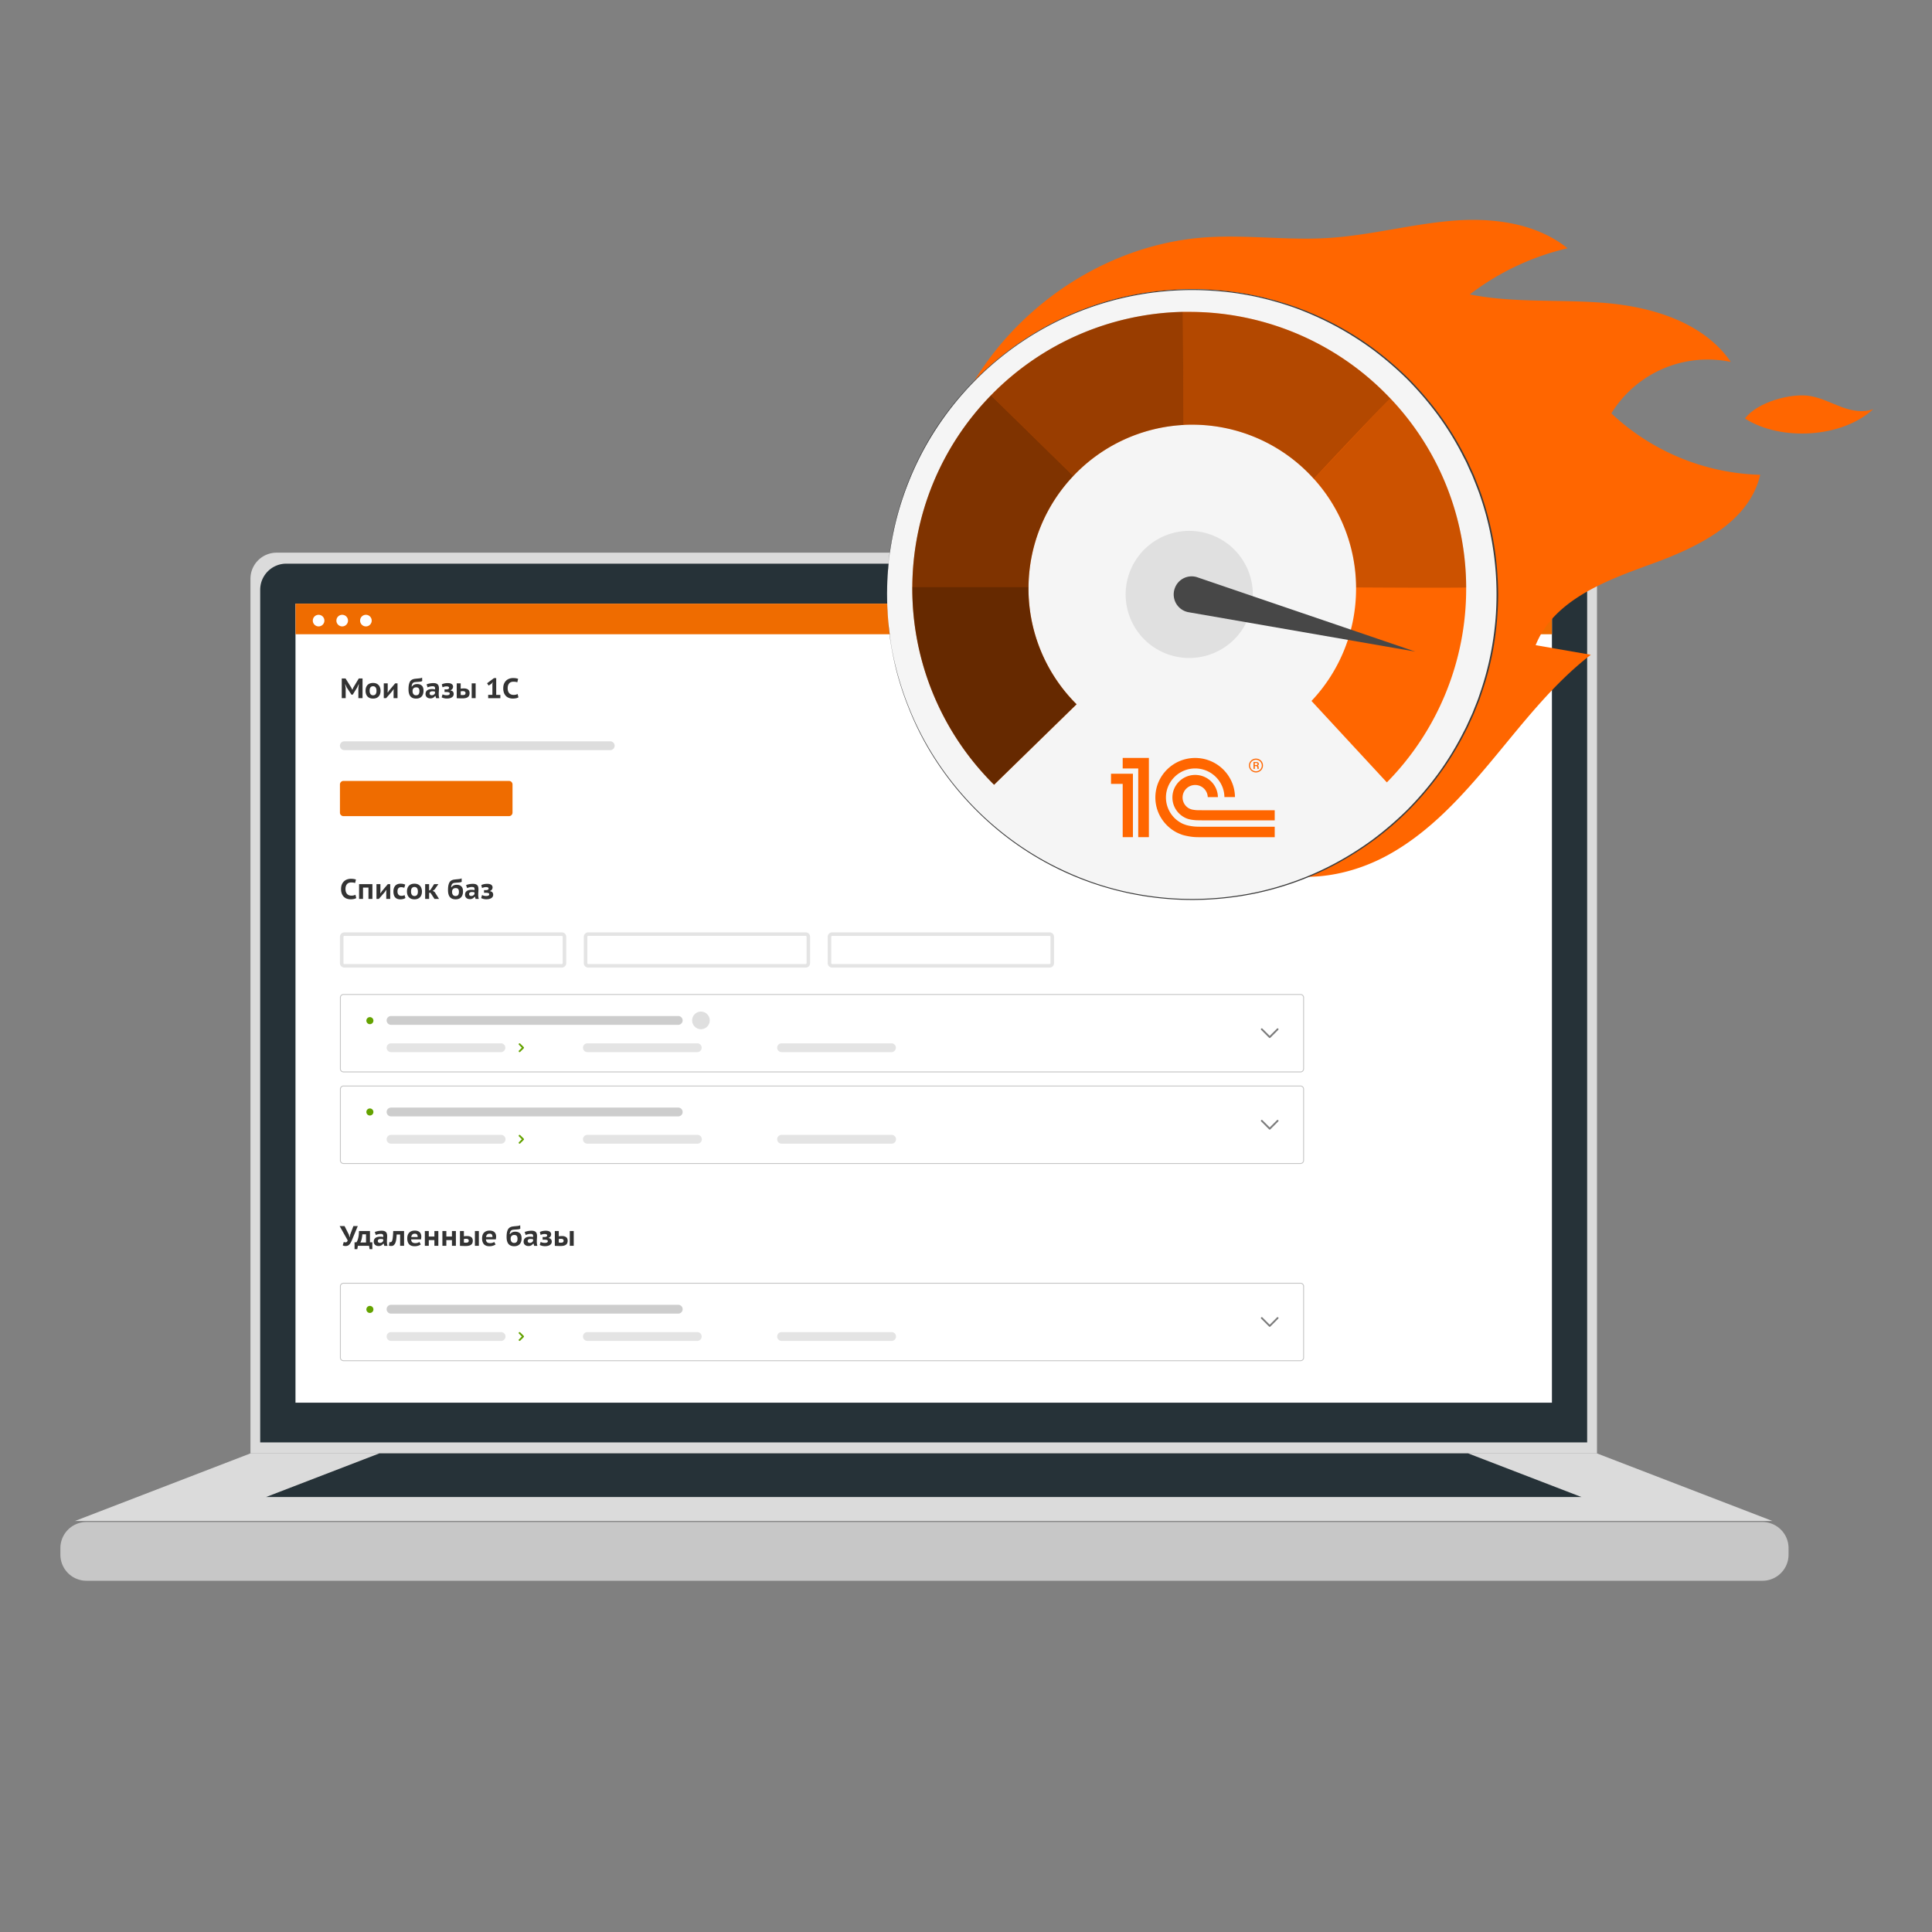 <svg width="296" height="296" fill="none" xmlns="http://www.w3.org/2000/svg"><rect width="100%" height="100%" fill="#808080" stroke="none"/><path d="M240.674 84.675H42.373a4 4 0 0 0-4 4v134h206.301v-134a4 4 0 0 0-4-4z" fill="#DBDBDB"/><path d="M239.167 86.358H43.865a4 4 0 0 0-4 4v130.634h203.302V90.358a4 4 0 0 0-4-4z" fill="#263238"/><path d="M270.022 233.186H13.252a4 4 0 0 0-4 4v1.001a4 4 0 0 0 4 4h256.77a4 4 0 0 0 4-4v-1.001a4 4 0 0 0-4-4z" fill="#C7C7C7"/><path d="m11.5 233.023 26.87-10.348h206.3l26.87 10.348H11.5z" fill="#DBDBDB"/><path d="m40.773 229.353 17.34-6.678H224.94l17.339 6.678H40.773z" fill="#263238"/><path d="M237.769 92.483H45.271v122.422H237.77V92.483z" fill="#fff"/><path d="M52.08 114.25c0-.372.302-.674.675-.674h40.738a.674.674 0 1 1 0 1.349H52.755a.675.675 0 0 1-.675-.675z" fill="#DDD"/><path d="m54.906 105.451.07-.626h-.027l-.207.475-.7 1.126h-.198l-.742-1.131-.203-.466h-.026l.09.617v1.52h-.604v-3.022h.579l.872 1.394.164.333h.021l.143-.341.833-1.386h.574v3.022h-.639v-1.515zM56.008 105.835c0-.374.099-.668.297-.881.199-.213.483-.319.85-.319.194 0 .362.03.506.09a.968.968 0 0 1 .358.255c.095.107.166.233.212.38.049.144.073.302.073.475 0 .184-.026.351-.078.501a1.054 1.054 0 0 1-.224.375.945.945 0 0 1-.363.237 1.324 1.324 0 0 1-.483.082c-.196 0-.366-.03-.51-.09a.982.982 0 0 1-.358-.251 1.06 1.06 0 0 1-.211-.379 1.578 1.578 0 0 1-.07-.475zm.621 0c0 .095.01.184.03.267a.73.73 0 0 0 .091.221.478.478 0 0 0 .406.202c.35 0 .526-.23.526-.69 0-.101-.01-.193-.03-.276a.568.568 0 0 0-.09-.221.402.402 0 0 0-.164-.146.512.512 0 0 0-.242-.052.486.486 0 0 0-.389.164c-.092.109-.138.286-.138.531zM60.3 105.943l.025-.384-.272.379-.893 1.028h-.363V104.7h.604v1.066l-.021.311h.052a3.52 3.52 0 0 0 .103-.156l.108-.155.898-1.066h.363v2.266h-.605v-1.023zM63.119 105.179a.912.912 0 0 1 .337-.285c.13-.061.284-.091.466-.091.296 0 .53.081.703.242.173.161.26.414.26.76 0 .402-.1.708-.299.915-.195.207-.474.31-.837.31-.38 0-.669-.115-.867-.345-.196-.23-.294-.588-.294-1.075 0-.259.016-.477.047-.656a1.81 1.81 0 0 1 .139-.449.811.811 0 0 1 .215-.28.887.887 0 0 1 .277-.156 1.36 1.36 0 0 1 .332-.073c.118-.014.242-.027.371-.039.164-.014.305-.03.423-.047a.667.667 0 0 0 .276-.1l.022.523a.607.607 0 0 1-.276.099 9.961 9.961 0 0 1-.492.043 8.326 8.326 0 0 0-.337.03.602.602 0 0 0-.255.087.447.447 0 0 0-.172.202 1.327 1.327 0 0 0-.095.389h.039l.017-.004zm.09.703c0 .092.01.177.03.255a.64.64 0 0 0 .1.203.49.49 0 0 0 .164.138.53.53 0 0 0 .233.047c.19 0 .325-.056.406-.168.08-.112.12-.269.12-.47 0-.19-.038-.334-.116-.432-.075-.098-.201-.147-.38-.147-.19 0-.33.052-.423.156-.089.1-.134.24-.134.418zM65.356 104.855c.13-.058.288-.105.475-.143.19-.037.385-.056.587-.056.158 0 .29.019.397.056a.58.58 0 0 1 .393.419c.028.098.043.207.043.328 0 .147-.006.292-.017.436a5.769 5.769 0 0 0-.018.458c0 .109.007.216.022.319.014.104.037.203.069.298h-.492l-.1-.337h-.051c-.075.101-.17.187-.285.259a.827.827 0 0 1-.445.108.941.941 0 0 1-.302-.047.713.713 0 0 1-.233-.134.683.683 0 0 1-.151-.212.657.657 0 0 1-.052-.263c0-.256.085-.449.255-.578.172-.133.433-.199.781-.199.08 0 .161.007.242.022.08.011.136.02.168.026a1.13 1.13 0 0 0 .013-.156c0-.109-.027-.19-.082-.241-.055-.052-.157-.078-.306-.078a1.58 1.58 0 0 0-.406.052c-.13.031-.245.072-.346.12l-.16-.457zm.79 1.662a.512.512 0 0 0 .323-.095c.081-.063.14-.13.178-.199v-.259a.521.521 0 0 0-.07-.017c-.028-.006-.061-.011-.099-.017a1.184 1.184 0 0 0-.203-.018c-.155 0-.27.029-.345.087a.248.248 0 0 0-.112.207c0 .104.028.181.086.233.06.052.141.078.242.078zM68.106 106.025v-.406h.28c.13 0 .232-.02.307-.06.075-.044.112-.101.112-.173 0-.084-.033-.141-.1-.173a.712.712 0 0 0-.31-.052c-.124 0-.237.016-.34.048a1.61 1.61 0 0 0-.251.091 5.592 5.592 0 0 1-.06-.221 2.581 2.581 0 0 0-.057-.224c.095-.058.223-.105.384-.143a2.29 2.29 0 0 1 .514-.056c.28 0 .486.049.622.147a.472.472 0 0 1 .207.415.49.49 0 0 1-.026.155.544.544 0 0 1-.363.371v.035c.179.037.304.102.376.194.072.089.108.21.108.363a.574.574 0 0 1-.065.267.6.6 0 0 1-.19.216.975.975 0 0 1-.328.147c-.13.037-.283.056-.462.056a1.753 1.753 0 0 1-.794-.181c.02-.078.042-.156.065-.234l.069-.233a1.341 1.341 0 0 0 .643.143c.305 0 .457-.088.457-.263a.177.177 0 0 0-.12-.173.573.573 0 0 0-.177-.043 2.316 2.316 0 0 0-.277-.013h-.224zM70.58 106.461c.055.011.109.02.16.026.055.002.106.004.151.004.156 0 .267-.025.333-.073.066-.049.1-.129.1-.238a.246.246 0 0 0-.1-.211c-.066-.052-.171-.078-.315-.078-.121 0-.23.013-.328.039v.531zm0-.95a3.075 3.075 0 0 1 .489-.039c.164 0 .3.019.41.056a.71.71 0 0 1 .272.147c.069.063.117.138.146.225a.792.792 0 0 1 .048.276c0 .135-.02.254-.06.358a.567.567 0 0 1-.19.255.864.864 0 0 1-.342.155 2.11 2.11 0 0 1-.509.052c-.19 0-.354-.003-.492-.009a6.813 6.813 0 0 1-.376-.017v-2.27h.605v.811zm1.689-.811h.604v2.266h-.605V104.7zM74.793 106.461h.647v-1.662l.074-.298-.225.259-.423.276-.242-.354 1.058-.79h.341v2.569h.635v.505h-1.865v-.505zM79.428 106.836a.965.965 0 0 1-.375.143 2.443 2.443 0 0 1-.48.047 1.82 1.82 0 0 1-.556-.086 1.293 1.293 0 0 1-.47-.276 1.362 1.362 0 0 1-.325-.488 1.92 1.92 0 0 1-.12-.721c0-.294.045-.54.138-.738a1.352 1.352 0 0 1 .833-.751c.175-.055.348-.082.518-.082.187 0 .344.011.47.034.13.023.236.051.32.082l-.126.535a1.047 1.047 0 0 0-.254-.069 2.566 2.566 0 0 0-.363-.021.918.918 0 0 0-.354.065.692.692 0 0 0-.267.185.912.912 0 0 0-.177.315c-.04.127-.06.275-.06.445 0 .15.018.286.055.41.038.124.094.23.169.319a.74.74 0 0 0 .285.208c.115.049.248.073.401.073.141 0 .259-.013.354-.039.098-.026.184-.059.259-.099l.125.509zM54.58 137.591a.965.965 0 0 1-.375.143 2.443 2.443 0 0 1-.48.047 1.82 1.82 0 0 1-.556-.086 1.282 1.282 0 0 1-.47-.277 1.349 1.349 0 0 1-.324-.487 1.92 1.92 0 0 1-.121-.721c0-.294.046-.54.138-.738a1.352 1.352 0 0 1 .833-.751c.176-.055.348-.082.518-.082.187 0 .344.011.47.034.13.023.237.05.32.082l-.125.535a1.044 1.044 0 0 0-.255-.069 2.565 2.565 0 0 0-.362-.021.936.936 0 0 0-.354.064.705.705 0 0 0-.268.186.912.912 0 0 0-.177.315c-.04.127-.06.275-.06.445 0 .149.018.286.056.41.037.124.093.23.168.319a.74.74 0 0 0 .285.208c.115.048.249.073.401.073.141 0 .26-.013.354-.039.098-.026.185-.059.26-.099l.125.509zM56.452 135.99h-.834v1.731h-.604v-2.267h2.042v2.267h-.604v-1.731zM59.18 136.698l.026-.385-.272.38-.893 1.028h-.363v-2.267h.605v1.067l-.022.31h.052a11.314 11.314 0 0 1 .212-.31l.897-1.067h.363v2.267h-.605v-1.023zM62.115 137.582a1.1 1.1 0 0 1-.354.152 1.729 1.729 0 0 1-.423.051 1.26 1.26 0 0 1-.496-.086.86.86 0 0 1-.328-.246 1.013 1.013 0 0 1-.182-.376 1.967 1.967 0 0 1-.056-.487c0-.377.092-.671.276-.881.187-.213.458-.319.812-.319.172 0 .314.014.423.043.112.026.211.06.298.103l-.147.484a1.07 1.07 0 0 0-.224-.069 1.116 1.116 0 0 0-.255-.026c-.181 0-.321.053-.419.16-.095.103-.142.272-.142.505 0 .092.011.178.034.259a.604.604 0 0 0 .108.207c.05.06.11.108.186.142a.616.616 0 0 0 .263.052c.12 0 .216-.01.285-.03a.96.96 0 0 0 .203-.091l.138.453zM62.35 136.59c0-.374.1-.668.298-.881.198-.213.482-.319.85-.319.193 0 .361.03.505.09a.968.968 0 0 1 .359.255c.095.106.165.233.211.38.05.144.074.302.074.475 0 .184-.026.351-.078.5a1.05 1.05 0 0 1-.225.376.946.946 0 0 1-.362.237 1.324 1.324 0 0 1-.484.082c-.195 0-.365-.03-.509-.09a.981.981 0 0 1-.358-.251 1.069 1.069 0 0 1-.212-.379 1.582 1.582 0 0 1-.069-.475zm.622 0c0 .095.01.184.03.267.02.084.05.157.09.22a.478.478 0 0 0 .406.203c.351 0 .527-.23.527-.69 0-.101-.01-.193-.03-.277a.57.57 0 0 0-.09-.22.402.402 0 0 0-.165-.146.511.511 0 0 0-.242-.052.486.486 0 0 0-.388.164c-.092.109-.138.286-.138.531zM65.955 136.78h-.211v.941h-.605v-2.267h.605v.98l.194-.082.578-.898h.652c-.1.139-.2.278-.297.419l-.29.415-.285.189.303.186c.109.178.22.355.332.531.112.173.223.348.332.527h-.699l-.609-.941zM69.17 135.934a.913.913 0 0 1 .337-.285c.13-.061.285-.091.466-.091.297 0 .531.081.704.242.173.161.259.414.259.759 0 .403-.1.708-.298.916-.196.207-.475.31-.837.31-.38 0-.67-.115-.868-.345-.196-.23-.294-.588-.294-1.075 0-.259.016-.477.048-.656a1.81 1.81 0 0 1 .138-.449.81.81 0 0 1 .216-.28.887.887 0 0 1 .276-.156 1.36 1.36 0 0 1 .333-.073c.118-.015.241-.028.37-.039.165-.014.306-.03.424-.048a.654.654 0 0 0 .276-.099l.022.522a.606.606 0 0 1-.276.1 9.961 9.961 0 0 1-.493.043 8.342 8.342 0 0 0-.336.03.601.601 0 0 0-.255.086.456.456 0 0 0-.173.203 1.319 1.319 0 0 0-.095.389h.04l.017-.004zm.091.703c0 .092.01.177.03.255a.64.64 0 0 0 .1.203.49.49 0 0 0 .164.138.53.53 0 0 0 .233.047c.19 0 .325-.056.406-.168.08-.112.12-.269.12-.471 0-.189-.038-.333-.116-.431-.075-.098-.202-.147-.38-.147-.19 0-.331.052-.423.155-.09.101-.134.241-.134.419zM71.407 135.61c.13-.058.288-.105.475-.143.19-.037.386-.056.587-.056.159 0 .29.019.397.056.11.038.196.092.26.164a.585.585 0 0 1 .133.255c.029.098.043.207.043.328 0 .147-.005.292-.017.436a5.77 5.77 0 0 0-.017.458c0 .109.007.216.021.319.015.104.038.203.07.298h-.493l-.099-.337h-.052c-.075.101-.17.187-.285.259a.827.827 0 0 1-.444.108.941.941 0 0 1-.302-.047.733.733 0 0 1-.233-.134.697.697 0 0 1-.151-.212.657.657 0 0 1-.052-.263c0-.256.085-.449.254-.578.173-.133.434-.199.782-.199.08 0 .16.007.241.022.081.011.137.02.169.026a1.13 1.13 0 0 0 .013-.156c0-.109-.028-.19-.082-.242-.055-.051-.157-.077-.307-.077a1.58 1.58 0 0 0-.406.052c-.13.031-.244.071-.345.12l-.16-.457zm.79 1.662a.512.512 0 0 0 .324-.095c.08-.064.14-.13.177-.199v-.259a1.383 1.383 0 0 0-.168-.034 1.184 1.184 0 0 0-.203-.018c-.156 0-.27.029-.346.087a.246.246 0 0 0-.112.207c0 .104.03.181.087.233.06.052.14.078.241.078zM74.157 136.78v-.406h.281c.13 0 .232-.02.307-.061.074-.043.112-.1.112-.172 0-.084-.033-.141-.1-.173a.712.712 0 0 0-.31-.052c-.124 0-.238.016-.341.048-.101.029-.184.059-.25.09a4.995 4.995 0 0 1-.061-.22 2.581 2.581 0 0 0-.056-.224c.095-.058.223-.105.384-.143a2.29 2.29 0 0 1 .514-.056c.279 0 .486.049.621.147a.471.471 0 0 1 .208.414.494.494 0 0 1-.026.156.547.547 0 0 1-.363.371v.035c.178.037.304.102.376.194a.56.56 0 0 1 .107.362.575.575 0 0 1-.064.268.6.6 0 0 1-.19.216.974.974 0 0 1-.328.147c-.13.037-.284.056-.462.056a1.753 1.753 0 0 1-.794-.182c.02-.077.041-.155.064-.233l.07-.233a1.34 1.34 0 0 0 .643.143c.305 0 .457-.088.457-.264a.176.176 0 0 0-.12-.172.573.573 0 0 0-.178-.043 2.316 2.316 0 0 0-.276-.013h-.225zM53.455 189.164l.095.384h.03l.074-.402.492-1.299h.669l-.877 2.102a3.88 3.88 0 0 1-.198.419 1.567 1.567 0 0 1-.212.298.803.803 0 0 1-.25.177.852.852 0 0 1-.32.056c-.103 0-.185-.006-.245-.017a.634.634 0 0 1-.203-.087l.16-.513a.542.542 0 0 0 .146.047 1.1 1.1 0 0 0 .142.009c.15 0 .254-.101.311-.303l-1.23-2.188h.751l.665 1.317zM57.044 191.382h-.423l-.077-.513h-1.718l-.082.513h-.423v-1.049h.285c.025-.034.06-.092.103-.172.046-.081.09-.19.13-.328.043-.139.079-.308.108-.51.031-.204.048-.444.051-.721h1.684v1.731h.362v1.049zm-.966-1.018v-1.257h-.566a3.868 3.868 0 0 1-.1.7 2.952 2.952 0 0 1-.09.315 1.214 1.214 0 0 1-.112.242h.867zM57.422 188.758c.129-.058.287-.105.474-.143.19-.037.386-.056.587-.056.159 0 .291.019.398.056.109.038.195.092.259.164a.585.585 0 0 1 .133.255c.03.098.043.207.043.328 0 .147-.005.292-.017.436a5.75 5.75 0 0 0-.017.458c0 .109.007.215.022.319.014.104.037.203.069.298h-.492l-.1-.337h-.051c-.075.101-.17.187-.285.259a.827.827 0 0 1-.445.108.942.942 0 0 1-.302-.047.733.733 0 0 1-.233-.134.697.697 0 0 1-.151-.212.658.658 0 0 1-.052-.263c0-.256.085-.449.255-.578.172-.133.433-.199.78-.199.081 0 .162.007.242.022l.169.025a1.12 1.12 0 0 0 .013-.155c0-.109-.027-.19-.082-.242-.055-.051-.157-.077-.307-.077-.138 0-.273.017-.405.051-.13.032-.245.072-.346.121l-.16-.457zm.79 1.662a.512.512 0 0 0 .323-.095c.08-.064.14-.13.177-.199v-.259a1.37 1.37 0 0 0-.168-.034 1.187 1.187 0 0 0-.203-.018c-.155 0-.27.029-.345.087a.246.246 0 0 0-.113.207c0 .103.03.181.087.233.06.052.14.078.242.078zM61.303 189.138h-.531a7.02 7.02 0 0 1-.056.682c-.026.213-.07.4-.13.561a.964.964 0 0 1-.242.375.532.532 0 0 1-.38.138c-.18 0-.309-.02-.384-.06l.087-.535a.49.49 0 0 0 .133.021c.07 0 .13-.024.182-.073a.574.574 0 0 0 .13-.263c.034-.13.061-.305.081-.527.023-.222.04-.506.052-.855h1.662v2.267h-.604v-1.731zM64.465 190.661a1.34 1.34 0 0 1-.401.195 1.838 1.838 0 0 1-.54.077c-.388 0-.673-.106-.855-.319-.18-.213-.271-.505-.271-.876 0-.395.102-.692.306-.894.204-.204.492-.306.863-.306.121 0 .24.015.358.047a.823.823 0 0 1 .316.151.715.715 0 0 1 .22.285c.057.118.086.265.086.44 0 .061-.004.127-.013.199a1.616 1.616 0 0 1-.034.224h-1.511c.014.196.07.341.168.436.1.092.264.139.488.139a1.132 1.132 0 0 0 .613-.177l.207.379zm-.906-1.649c-.179 0-.311.049-.398.147a.616.616 0 0 0-.15.367h.975c.012-.158-.017-.283-.086-.375-.07-.093-.183-.139-.341-.139zM66.553 189.992h-.859v.877h-.604v-2.267h.604v.842h.86v-.842h.604v2.267h-.605v-.877zM69.243 189.992h-.86v.877h-.604v-2.267h.605v.842h.859v-.842h.604v2.267h-.604v-.877zM71.073 190.364c.055.011.108.02.16.025.055.003.105.005.151.005.155 0 .266-.025.332-.074.067-.049.1-.128.1-.237a.248.248 0 0 0-.1-.212c-.066-.051-.17-.077-.315-.077-.12 0-.23.013-.328.039v.531zm0-.95a3.441 3.441 0 0 1 .488-.039c.164 0 .3.019.41.056a.711.711 0 0 1 .272.147.525.525 0 0 1 .147.224.985.985 0 0 1-.013.635.567.567 0 0 1-.19.255.879.879 0 0 1-.341.155 2.11 2.11 0 0 1-.51.052c-.19 0-.353-.003-.492-.009a6.817 6.817 0 0 1-.375-.017v-2.271h.604v.812zm1.688-.812h.604v2.267h-.604v-2.267zM75.927 190.661c-.098.075-.232.14-.402.195a1.838 1.838 0 0 1-.54.077c-.388 0-.672-.106-.854-.319-.181-.213-.272-.505-.272-.876 0-.395.102-.692.307-.894.204-.204.492-.306.863-.306.12 0 .24.015.358.047a.824.824 0 0 1 .315.151.715.715 0 0 1 .22.285c.058.118.087.265.087.44 0 .061-.004.127-.013.199a1.616 1.616 0 0 1-.035.224h-1.51c.014.196.07.341.168.436.1.092.263.139.488.139a1.134 1.134 0 0 0 .613-.177l.207.379zm-.907-1.649c-.178 0-.31.049-.397.147a.615.615 0 0 0-.15.367h.975c.011-.158-.017-.283-.087-.375-.069-.093-.182-.139-.34-.139zM78.146 189.082a.913.913 0 0 1 .337-.285c.13-.061.285-.091.466-.091.296 0 .531.081.704.242.172.161.259.414.259.759 0 .403-.1.708-.298.916-.196.207-.475.31-.838.31-.38 0-.669-.115-.867-.345-.196-.23-.294-.588-.294-1.075 0-.259.016-.478.048-.656a1.81 1.81 0 0 1 .138-.449.81.81 0 0 1 .216-.28.87.87 0 0 1 .276-.156 1.36 1.36 0 0 1 .332-.073c.118-.015.242-.028.371-.039.165-.014.306-.03.424-.048a.654.654 0 0 0 .276-.099l.021.522a.618.618 0 0 1-.276.1 9.95 9.95 0 0 1-.492.043 8.359 8.359 0 0 0-.337.03.601.601 0 0 0-.254.086.455.455 0 0 0-.173.203 1.318 1.318 0 0 0-.095.389h.039l.017-.004zm.09.703c0 .092.01.177.031.255a.647.647 0 0 0 .1.203.49.49 0 0 0 .163.138.545.545 0 0 0 .233.047c.19 0 .326-.056.406-.168.08-.112.121-.269.121-.471 0-.19-.039-.333-.117-.431-.074-.098-.2-.147-.38-.147-.19 0-.33.052-.422.155-.09.101-.134.241-.134.419zM80.383 188.758c.13-.058.288-.105.475-.143.19-.037.385-.056.587-.056.158 0 .29.019.397.056.11.038.196.092.26.164a.585.585 0 0 1 .133.255c.029.098.043.207.043.328 0 .147-.006.292-.017.436a5.75 5.75 0 0 0-.017.458c0 .109.007.215.021.319.014.104.037.203.07.298h-.493l-.1-.337h-.051c-.075.101-.17.187-.285.259a.827.827 0 0 1-.445.108.942.942 0 0 1-.302-.047.733.733 0 0 1-.233-.134.699.699 0 0 1-.15-.212.658.658 0 0 1-.053-.263c0-.256.085-.449.255-.578.173-.133.433-.199.781-.199.08 0 .162.007.242.022l.168.025c.009-.06.013-.112.013-.155 0-.109-.027-.19-.082-.242-.054-.051-.156-.077-.306-.077-.138 0-.273.017-.406.051-.13.032-.245.072-.345.121l-.16-.457zm.79 1.662a.511.511 0 0 0 .324-.095c.08-.064.14-.13.177-.199v-.259a1.383 1.383 0 0 0-.168-.034 1.189 1.189 0 0 0-.204-.018c-.155 0-.27.029-.345.087a.246.246 0 0 0-.112.207c0 .103.029.181.086.233.06.052.141.078.242.078zM83.133 189.928v-.406h.28c.13 0 .232-.02.307-.061.075-.043.112-.1.112-.172 0-.084-.033-.141-.099-.173a.712.712 0 0 0-.31-.052c-.124 0-.238.016-.342.048-.1.028-.184.059-.25.09a5.131 5.131 0 0 1-.06-.22 2.494 2.494 0 0 0-.056-.224c.094-.058.222-.105.384-.143a2.29 2.29 0 0 1 .513-.056c.28 0 .487.049.622.147a.471.471 0 0 1 .207.414.492.492 0 0 1-.026.156.547.547 0 0 1-.362.371v.035c.178.037.303.102.375.194a.56.56 0 0 1 .108.362.574.574 0 0 1-.065.268.601.601 0 0 1-.19.216.975.975 0 0 1-.328.147c-.13.037-.283.056-.462.056a1.753 1.753 0 0 1-.794-.182c.02-.077.042-.155.065-.233l.069-.233c.078.04.171.075.28.104.113.026.234.039.363.039.305 0 .458-.088.458-.264 0-.04-.01-.074-.03-.103a.174.174 0 0 0-.091-.069.574.574 0 0 0-.177-.043 2.317 2.317 0 0 0-.276-.013h-.225zM85.608 190.364c.055.011.108.02.16.025.054.003.105.005.15.005.156 0 .267-.025.333-.074.066-.049.1-.128.1-.237a.248.248 0 0 0-.1-.212c-.066-.051-.171-.077-.315-.077-.12 0-.23.013-.328.039v.531zm0-.95a3.444 3.444 0 0 1 .488-.039c.164 0 .3.019.41.056a.71.71 0 0 1 .272.147c.069.063.118.138.147.224a.985.985 0 0 1-.013.635.567.567 0 0 1-.19.255.878.878 0 0 1-.341.155 2.11 2.11 0 0 1-.51.052c-.19 0-.354-.003-.492-.009a6.813 6.813 0 0 1-.375-.017v-2.271h.604v.812zm1.688-.812h.604v2.267h-.604v-2.267z" fill="#333"/><path d="M148.523 105.347a1.89 1.89 0 0 1 1.889-1.889h20.504c1.043 0 1.888.846 1.888 1.889v.27a1.888 1.888 0 0 1-1.888 1.888h-20.504a1.888 1.888 0 0 1-1.889-1.888v-.27z" fill="#fff"/><path fill-rule="evenodd" clip-rule="evenodd" d="M170.916 103.998h-20.504c-.745 0-1.349.604-1.349 1.349v.27c0 .745.604 1.348 1.349 1.348h20.504c.745 0 1.349-.603 1.349-1.348v-.27c0-.745-.604-1.349-1.349-1.349zm-20.504-.54a1.89 1.89 0 0 0-1.889 1.889v.27c0 1.043.846 1.888 1.889 1.888h20.504a1.888 1.888 0 0 0 1.888-1.888v-.27a1.888 1.888 0 0 0-1.888-1.889h-20.504z" fill="#EF6C00"/><path d="M175.5 105.347c0-1.043.846-1.888 1.889-1.888h20.503c1.043 0 1.889.845 1.889 1.888v.27a1.89 1.89 0 0 1-1.889 1.889h-20.503a1.89 1.89 0 0 1-1.889-1.889v-.27z" fill="#fff"/><path fill-rule="evenodd" clip-rule="evenodd" d="M197.892 103.998h-20.503c-.745 0-1.349.604-1.349 1.349v.27c0 .745.604 1.349 1.349 1.349h20.503c.745 0 1.349-.604 1.349-1.349v-.27c0-.745-.604-1.349-1.349-1.349zm-20.503-.539a1.888 1.888 0 0 0-1.889 1.888v.27a1.89 1.89 0 0 0 1.889 1.889h20.503a1.89 1.89 0 0 0 1.889-1.889v-.27a1.888 1.888 0 0 0-1.889-1.888h-20.503z" fill="#BBB"/><path d="M52.082 120.185a.54.54 0 0 1 .54-.54h25.36a.54.54 0 0 1 .54.54v4.317a.54.54 0 0 1-.54.539h-25.36a.54.54 0 0 1-.54-.539v-4.317z" fill="#EF6C00"/><path d="M126.816 143.522c0-.373.302-.675.675-.675h33.319c.372 0 .674.302.674.675v4.047a.674.674 0 0 1-.674.674h-33.319a.675.675 0 0 1-.675-.674v-4.047z" fill="#fff"/><path fill-rule="evenodd" clip-rule="evenodd" d="M160.81 143.387h-33.319a.134.134 0 0 0-.135.135v4.047c0 .074.06.135.135.135h33.319a.136.136 0 0 0 .135-.135v-4.047a.135.135 0 0 0-.135-.135zm-33.319-.54a.675.675 0 0 0-.675.675v4.047c0 .372.302.674.675.674h33.319a.674.674 0 0 0 .674-.674v-4.047a.675.675 0 0 0-.674-.675h-33.319z" fill="#E4E4E4"/><path d="M52.082 143.522c0-.372.302-.674.675-.674h33.318c.373 0 .675.302.675.674v4.047a.674.674 0 0 1-.675.674H52.756a.674.674 0 0 1-.674-.674v-4.047z" fill="#fff"/><path fill-rule="evenodd" clip-rule="evenodd" d="M86.075 143.387H52.756a.135.135 0 0 0-.134.135v4.047c0 .074.06.135.135.135h33.318a.135.135 0 0 0 .135-.135v-4.047a.135.135 0 0 0-.135-.135zm-33.319-.539a.674.674 0 0 0-.674.674v4.047c0 .372.302.674.675.674h33.318a.674.674 0 0 0 .675-.674v-4.047a.674.674 0 0 0-.675-.674H52.756z" fill="#E4E4E4"/><path d="M89.445 143.521c0-.373.302-.675.675-.675h33.319c.372 0 .674.302.674.675v4.047a.674.674 0 0 1-.674.674h-33.32a.674.674 0 0 1-.674-.674v-4.047z" fill="#fff"/><path fill-rule="evenodd" clip-rule="evenodd" d="M123.439 143.386h-33.32a.135.135 0 0 0-.134.135v4.047c0 .074.06.135.135.135h33.319a.136.136 0 0 0 .135-.135v-4.047a.135.135 0 0 0-.135-.135zm-33.32-.54a.675.675 0 0 0-.674.675v4.047c0 .372.302.674.675.674h33.319a.674.674 0 0 0 .674-.674v-4.047a.675.675 0 0 0-.674-.675h-33.32z" fill="#E4E4E4"/><path d="M52.082 152.83a.54.54 0 0 1 .54-.539h146.63c.298 0 .539.241.539.539v10.927a.539.539 0 0 1-.539.539H52.622a.54.54 0 0 1-.54-.539V152.83z" fill="#fff"/><path fill-rule="evenodd" clip-rule="evenodd" d="M199.252 152.426H52.622a.404.404 0 0 0-.405.404v10.927c0 .223.181.404.405.404h146.63a.404.404 0 0 0 .404-.404V152.83a.404.404 0 0 0-.404-.404zm-146.63-.135a.54.54 0 0 0-.54.539v10.927a.54.54 0 0 0 .54.539h146.63a.539.539 0 0 0 .539-.539V152.83a.539.539 0 0 0-.539-.539H52.622z" fill="#C4C4C4"/><path fill-rule="evenodd" clip-rule="evenodd" d="M193.221 157.591a.136.136 0 0 1 .191 0l1.119 1.119 1.118-1.119a.136.136 0 0 1 .191 0 .135.135 0 0 1 0 .191l-1.214 1.214a.135.135 0 0 1-.191 0l-1.214-1.214a.135.135 0 0 1 0-.191z" fill="#7C7C7C"/><path d="M59.236 156.337c0-.372.302-.674.675-.674h43.975a.675.675 0 1 1 0 1.349H59.911a.675.675 0 0 1-.675-.675z" fill="#CDCDCD"/><path d="M59.236 160.52c0-.373.302-.675.675-.675h16.862a.675.675 0 0 1 0 1.349H59.91a.674.674 0 0 1-.675-.674zM89.318 160.52c0-.373.302-.675.675-.675h16.862a.675.675 0 0 1 0 1.349H89.993a.674.674 0 0 1-.675-.674zM119.07 160.52c0-.373.302-.675.675-.675h16.862a.675.675 0 0 1 0 1.349h-16.862a.675.675 0 0 1-.675-.674z" fill="#E4E4E4"/><path fill-rule="evenodd" clip-rule="evenodd" d="M79.508 161.154a.134.134 0 0 1 0-.19l.445-.445-.445-.444a.135.135 0 0 1 .191-.191l.54.54a.135.135 0 0 1 0 .191l-.54.539a.134.134 0 0 1-.19 0z" fill="#64A200"/><path d="M57.21 156.339a.54.54 0 1 1-1.078 0 .54.54 0 0 1 1.078 0z" fill="#64A200"/><path d="M52.082 166.858a.54.54 0 0 1 .54-.54h146.63a.54.54 0 0 1 .539.54v10.926a.54.54 0 0 1-.539.54H52.622a.54.54 0 0 1-.54-.54v-10.926z" fill="#fff"/><path fill-rule="evenodd" clip-rule="evenodd" d="M199.252 166.453H52.622a.405.405 0 0 0-.405.405v10.926c0 .224.181.405.405.405h146.63a.404.404 0 0 0 .404-.405v-10.926a.404.404 0 0 0-.404-.405zm-146.63-.135a.54.54 0 0 0-.54.54v10.926c0 .298.242.54.54.54h146.63a.54.54 0 0 0 .539-.54v-10.926a.54.54 0 0 0-.539-.54H52.622z" fill="#C4C4C4"/><path fill-rule="evenodd" clip-rule="evenodd" d="M193.221 171.618a.136.136 0 0 1 .191 0l1.119 1.119 1.118-1.119a.136.136 0 0 1 .191 0 .135.135 0 0 1 0 .191l-1.214 1.214a.135.135 0 0 1-.191 0l-1.214-1.214a.135.135 0 0 1 0-.191z" fill="#7C7C7C"/><path d="M59.236 170.366c0-.372.302-.674.675-.674h43.975a.675.675 0 1 1 0 1.349H59.911a.675.675 0 0 1-.675-.675z" fill="#CDCDCD"/><path d="M59.236 174.547c0-.372.302-.674.675-.674h16.862a.674.674 0 1 1 0 1.349H59.91a.675.675 0 0 1-.675-.675zM89.318 174.547c0-.372.302-.674.675-.674h16.862a.674.674 0 0 1 0 1.349H89.993a.675.675 0 0 1-.675-.675zM119.07 174.547c0-.372.302-.674.675-.674h16.862a.674.674 0 0 1 0 1.349h-16.862a.675.675 0 0 1-.675-.675z" fill="#E4E4E4"/><path fill-rule="evenodd" clip-rule="evenodd" d="M79.508 175.182a.135.135 0 0 1 0-.191l.445-.444-.445-.444a.135.135 0 0 1 .191-.191l.54.539a.135.135 0 0 1 0 .191l-.54.54a.136.136 0 0 1-.19 0z" fill="#64A200"/><path d="M57.21 170.365a.54.54 0 1 1-1.08 0 .54.54 0 0 1 1.08 0z" fill="#64A200"/><path d="M52.082 197.075a.54.54 0 0 1 .54-.539h146.63c.298 0 .539.241.539.539v10.927a.539.539 0 0 1-.539.539H52.622a.54.54 0 0 1-.54-.539v-10.927z" fill="#fff"/><path fill-rule="evenodd" clip-rule="evenodd" d="M199.252 196.671H52.622a.404.404 0 0 0-.405.404v10.927c0 .223.181.404.405.404h146.63a.404.404 0 0 0 .404-.404v-10.927a.404.404 0 0 0-.404-.404zm-146.63-.135a.54.54 0 0 0-.54.539v10.927a.54.54 0 0 0 .54.539h146.63a.539.539 0 0 0 .539-.539v-10.927a.539.539 0 0 0-.539-.539H52.622z" fill="#C4C4C4"/><path fill-rule="evenodd" clip-rule="evenodd" d="M193.221 201.836a.135.135 0 0 1 .191 0l1.119 1.119 1.118-1.119a.135.135 0 0 1 .191 0 .135.135 0 0 1 0 .191l-1.214 1.214a.135.135 0 0 1-.191 0l-1.214-1.214a.135.135 0 0 1 0-.191z" fill="#7C7C7C"/><path d="M59.236 200.583c0-.373.302-.675.675-.675h43.975a.675.675 0 1 1 0 1.349H59.911a.674.674 0 0 1-.675-.674z" fill="#CDCDCD"/><path d="M59.236 204.764c0-.372.302-.674.675-.674h16.862a.674.674 0 1 1 0 1.349H59.91a.675.675 0 0 1-.675-.675zM89.318 204.764c0-.373.302-.675.675-.675h16.862a.675.675 0 0 1 0 1.349H89.993a.674.674 0 0 1-.675-.674zM119.07 204.764c0-.372.302-.674.675-.674h16.862a.674.674 0 0 1 0 1.349h-16.862a.675.675 0 0 1-.675-.675z" fill="#E4E4E4"/><path fill-rule="evenodd" clip-rule="evenodd" d="M79.508 205.398a.134.134 0 0 1 0-.19l.445-.444-.445-.445a.134.134 0 0 1 0-.19.134.134 0 0 1 .191 0l.54.539a.135.135 0 0 1 0 .191l-.54.539a.134.134 0 0 1-.19 0z" fill="#64A200"/><path d="M57.21 200.583a.54.54 0 1 1-1.078 0 .54.54 0 0 1 1.078 0z" fill="#64A200"/><path d="M108.741 156.335a1.349 1.349 0 1 1-2.698 0 1.349 1.349 0 0 1 2.698 0z" fill="#DFDFDF"/><path d="M237.772 92.483H45.279v4.69h192.493v-4.69z" fill="#EF6C00"/><path d="M49.7 95.082a.887.887 0 1 1-1.775 0 .887.887 0 0 1 1.775 0zM53.317 95.082a.888.888 0 1 1-1.777 0 .888.888 0 0 1 1.777 0zM56.948 95.082a.888.888 0 1 1-1.777 0 .888.888 0 0 1 1.777 0z" fill="#fff"/><path d="M184.913 36.353c6.145-.395 12.365.492 18.537.11 6.295-.383 12.447-2.047 18.735-2.614 6.288-.566 13.061.246 17.984 4.19a39.302 39.302 0 0 0-14.98 7.069c6.992 1.398 14.229.682 21.33 1.364 7.1.683 14.617 3.105 18.659 8.98a17.322 17.322 0 0 0-18.304 7.88 34.653 34.653 0 0 0 22.804 9.41c-1.68 7.287-9.559 11.095-16.598 13.646-7.039 2.552-15.021 5.514-17.806 12.46l8.452 1.467c-5.803 4.483-10.316 10.378-15.021 16.028-4.704 5.649-9.722 11.217-16.167 14.718-6.445 3.5-14.604 4.633-21.097 1.207l-46.879-63.136c4.95-17.829 21.91-31.605 40.351-32.779z" fill="#F60"/><path d="M137.103 101.519c-5.779-25.156 9.941-50.23 35.112-56.005 25.172-5.775 50.261 9.936 56.04 35.091 5.779 25.155-9.941 50.229-35.113 56.005-25.171 5.775-50.261-9.936-56.039-35.091z" fill="#F5F5F5"/><path d="M139.778 89.944a42.375 42.375 0 0 1 12.156-29.49 42.424 42.424 0 0 1 29.287-12.672h.983a42.355 42.355 0 0 1 30.772 13.224 42.24 42.24 0 0 1 11.655 29.026v.15a42.25 42.25 0 0 1-12.153 29.688l-11.546-12.479a24.987 24.987 0 0 0 6.828-17.209v-.163a24.97 24.97 0 0 0-6.466-16.65 25.042 25.042 0 0 0-18.598-8.303c-.451 0-.901 0-1.366.04a25.12 25.12 0 0 0-16.796 7.72 25.093 25.093 0 0 0-6.957 17.118v.218a25.01 25.01 0 0 0 7.367 17.74l-12.638 12.33a42.279 42.279 0 0 1-12.528-30.084c-.007-.061 0-.136 0-.204z" fill="#F60"/><path d="M201.293 73.356c3.229-3.412 9.033-9.614 11.682-12.343l-11.662 12.343h-.02z" fill="#F60"/><path d="M157.571 90.161a24.996 24.996 0 0 0 7.367 17.74L152.3 120.233a42.3 42.3 0 0 1-12.529-30.084v-.219h17.806c0 .082-.006.157-.006.232z" fill="#000" opacity=".6"/><path d="M157.578 89.943h-17.8a42.233 42.233 0 0 1 12.051-29.38l12.61 12.363a24.959 24.959 0 0 0-6.861 17.017z" fill="#000" opacity=".5"/><path d="M181.33 65.107a25.007 25.007 0 0 0-16.891 7.82l-12.611-12.365a42.275 42.275 0 0 1 29.393-12.78l.109 17.318v.007z" fill="#000" opacity=".4"/><path d="M182.694 65.065c-.45 0-.901 0-1.365.041l-.109-17.317h.983a42.354 42.354 0 0 1 30.772 13.223c-2.649 2.73-8.453 8.87-11.682 12.344a25.042 25.042 0 0 0-18.599-8.29z" fill="#000" opacity=".3"/><path d="M207.78 89.998a24.969 24.969 0 0 0-6.465-16.649l11.661-12.364a42.24 42.24 0 0 1 11.655 29.026c-3.243.062-11.04.021-16.851-.013z" fill="#000" opacity=".2"/><path d="M135.912 91.097v-1.693c0-.368 0-.798.061-1.29.062-.49.082-1.03.13-1.63.048-.6.157-1.255.246-1.965a50.56 50.56 0 0 1 .949-4.838 46.672 46.672 0 0 1 1.918-5.868 45.393 45.393 0 0 1 3.25-6.578 47.22 47.22 0 0 1 11.873-13.27 46.6 46.6 0 0 1 19.657-8.72 46.815 46.815 0 0 1 12.037-.683c2.104.148 4.196.44 6.261.873a49.995 49.995 0 0 1 6.24 1.781 49.463 49.463 0 0 1 6.07 2.73 48.79 48.79 0 0 1 5.755 3.643 51.357 51.357 0 0 1 5.264 4.53c1.66 1.683 3.2 3.48 4.609 5.377a45.428 45.428 0 0 1 3.81 6.141c.266.54.573 1.072.812 1.631.239.56.506 1.106.751 1.665.451 1.14.922 2.272 1.291 3.412a45.14 45.14 0 0 1 1.775 7.219c.815 4.97.815 10.04 0 15.01a45.252 45.252 0 0 1-1.782 7.22l-.294.873-.15.437-.164.43-.682 1.713-.758 1.664c-.239.56-.54 1.092-.813 1.631a45.85 45.85 0 0 1-3.803 6.141 50 50 0 0 1-4.608 5.377 52.323 52.323 0 0 1-5.271 4.537 49.092 49.092 0 0 1-5.749 3.637 46.23 46.23 0 0 1-12.29 4.497c-2.065.43-4.156.721-6.261.873a46.488 46.488 0 0 1-12.037-.682 45.4 45.4 0 0 1-10.739-3.412 46.007 46.007 0 0 1-8.924-5.336 47.257 47.257 0 0 1-11.866-13.264 44.983 44.983 0 0 1-3.25-6.585 46.723 46.723 0 0 1-1.919-5.861c-.455-1.819-.771-3.434-.949-4.844-.089-.683-.184-1.365-.246-1.959-.061-.593-.088-1.146-.129-1.63a19.489 19.489 0 0 1-.062-1.29v-.935.935c0 .375 0 .798.055 1.29.054.49.075 1.03.123 1.637s.15 1.249.232 1.965c.198 1.413.498 3.037.935 4.845a45.93 45.93 0 0 0 1.905 5.881 44.831 44.831 0 0 0 3.236 6.619 47.365 47.365 0 0 0 11.874 13.319 46.634 46.634 0 0 0 19.718 8.775 46.8 46.8 0 0 0 12.078.682 47.658 47.658 0 0 0 6.281-.873 46.362 46.362 0 0 0 12.365-4.504 49.52 49.52 0 0 0 5.769-3.65 46.532 46.532 0 0 0 9.92-9.948 46.77 46.77 0 0 0 3.824-6.141c.273-.546.573-1.078.819-1.638l.758-1.678.683-1.713.17-.43.151-.437.293-.88a44.665 44.665 0 0 0 1.803-7.26c.395-2.483.6-4.992.614-7.505a50.369 50.369 0 0 0-.614-7.54 46.208 46.208 0 0 0-1.782-7.24c-.376-1.18-.847-2.32-1.297-3.46l-.758-1.678c-.239-.56-.547-1.091-.813-1.637a46.227 46.227 0 0 0-3.823-6.141 50.392 50.392 0 0 0-4.629-5.397 51.059 51.059 0 0 0-5.292-4.551 47.06 47.06 0 0 0-11.873-6.373 51.41 51.41 0 0 0-6.261-1.781 47.61 47.61 0 0 0-18.359-.198 46.763 46.763 0 0 0-19.711 8.768 47.275 47.275 0 0 0-11.908 13.291 47.093 47.093 0 0 0-5.148 12.487 49.075 49.075 0 0 0-.935 4.845c-.082.682-.177 1.364-.232 1.965-.055.6-.089 1.146-.123 1.637-.034.492-.055.922-.055 1.29v.935c-.006.498-.006.778-.006.778z" fill="#3B3B3B"/><path d="M178.441 100.056c-4.964-2.076-7.304-7.78-5.226-12.741 2.077-4.96 7.785-7.3 12.749-5.223 4.963 2.076 7.303 7.78 5.226 12.74-2.078 4.962-7.786 7.3-12.749 5.224z" fill="#E0E0E0"/><path d="M179.978 90.163a2.735 2.735 0 0 1 3.508-1.702l33.336 11.367-34.703-6.027a2.763 2.763 0 0 1-2.141-3.638z" fill="#474747"/><path d="M267.357 64.11c1.789-2.463 7.121-3.991 10.119-3.411 1.631.3 3.12 1.091 4.676 1.665 1.557.573 3.305.914 4.848.314-4.779 4.428-14.16 4.953-19.643 1.453" fill="#F60"/><path fill-rule="evenodd" clip-rule="evenodd" d="M183.236 126.648a7.415 7.415 0 0 1-1.486-.241 8.11 8.11 0 0 1-.513-.188 4.447 4.447 0 0 1-2.604-4.034c0-2.452 2.01-4.452 4.479-4.452 2.451 0 4.446 1.965 4.48 4.387h1.617c-.035-3.311-2.755-5.993-6.097-5.993-3.364 0-6.1 2.717-6.1 6.058 0 2.302 1.304 4.306 3.214 5.329.344.18.841.368 1.007.418a9.213 9.213 0 0 0 1.806.314c.201.015.907.023 1.111.023h11.148v-1.601h-11.124c-.147-.004-.795-.012-.938-.02zm.938-2.513c-.116 0-.734-.004-.849-.011a5.92 5.92 0 0 1-.652-.085 2.475 2.475 0 0 1-.479-.172 1.906 1.906 0 0 1-1.011-1.682c0-1.058.864-1.916 1.929-1.916 1.046 0 1.891.824 1.926 1.855h1.555c-.031-1.882-1.578-3.399-3.481-3.399-1.925 0-3.488 1.548-3.488 3.46 0 1.348.78 2.513 1.91 3.084.174.1.502.207.594.23.321.084.749.142 1.1.165.128.011.76.015.895.015v.004h11.175v-1.544h-11.124v-.004zm-8.158 4.123h-1.628v-10.525h-2.381v-1.617h4.013v12.142h-.004zm-5.799-9.717v1.556h1.79v8.161h1.567v-9.717h-3.357z" fill="#F60"/><path d="M192.424 116.227c-.586 0-1.072.464-1.072 1.05 0 .582.486 1.065 1.072 1.065.606 0 1.073-.483 1.073-1.065s-.467-1.05-1.073-1.05zm0 1.943a.893.893 0 0 1-.903-.893c0-.49.417-.877.903-.877.486 0 .899.387.899.877a.885.885 0 0 1-.899.893z" fill="#F60"/><path d="M192.832 117.565c0-.119-.015-.226-.154-.269.17-.057.185-.168.185-.237 0-.273-.247-.307-.347-.307h-.467v1.05h.197v-.433h.154c.22 0 .239.1.239.196 0 .18 0 .211.043.237h.196c-.046-.042-.03-.076-.046-.237zm-.359-.345h-.231v-.334h.197c.135 0 .227.042.227.169.004.069-.031.165-.193.165z" fill="#F60"/></svg>